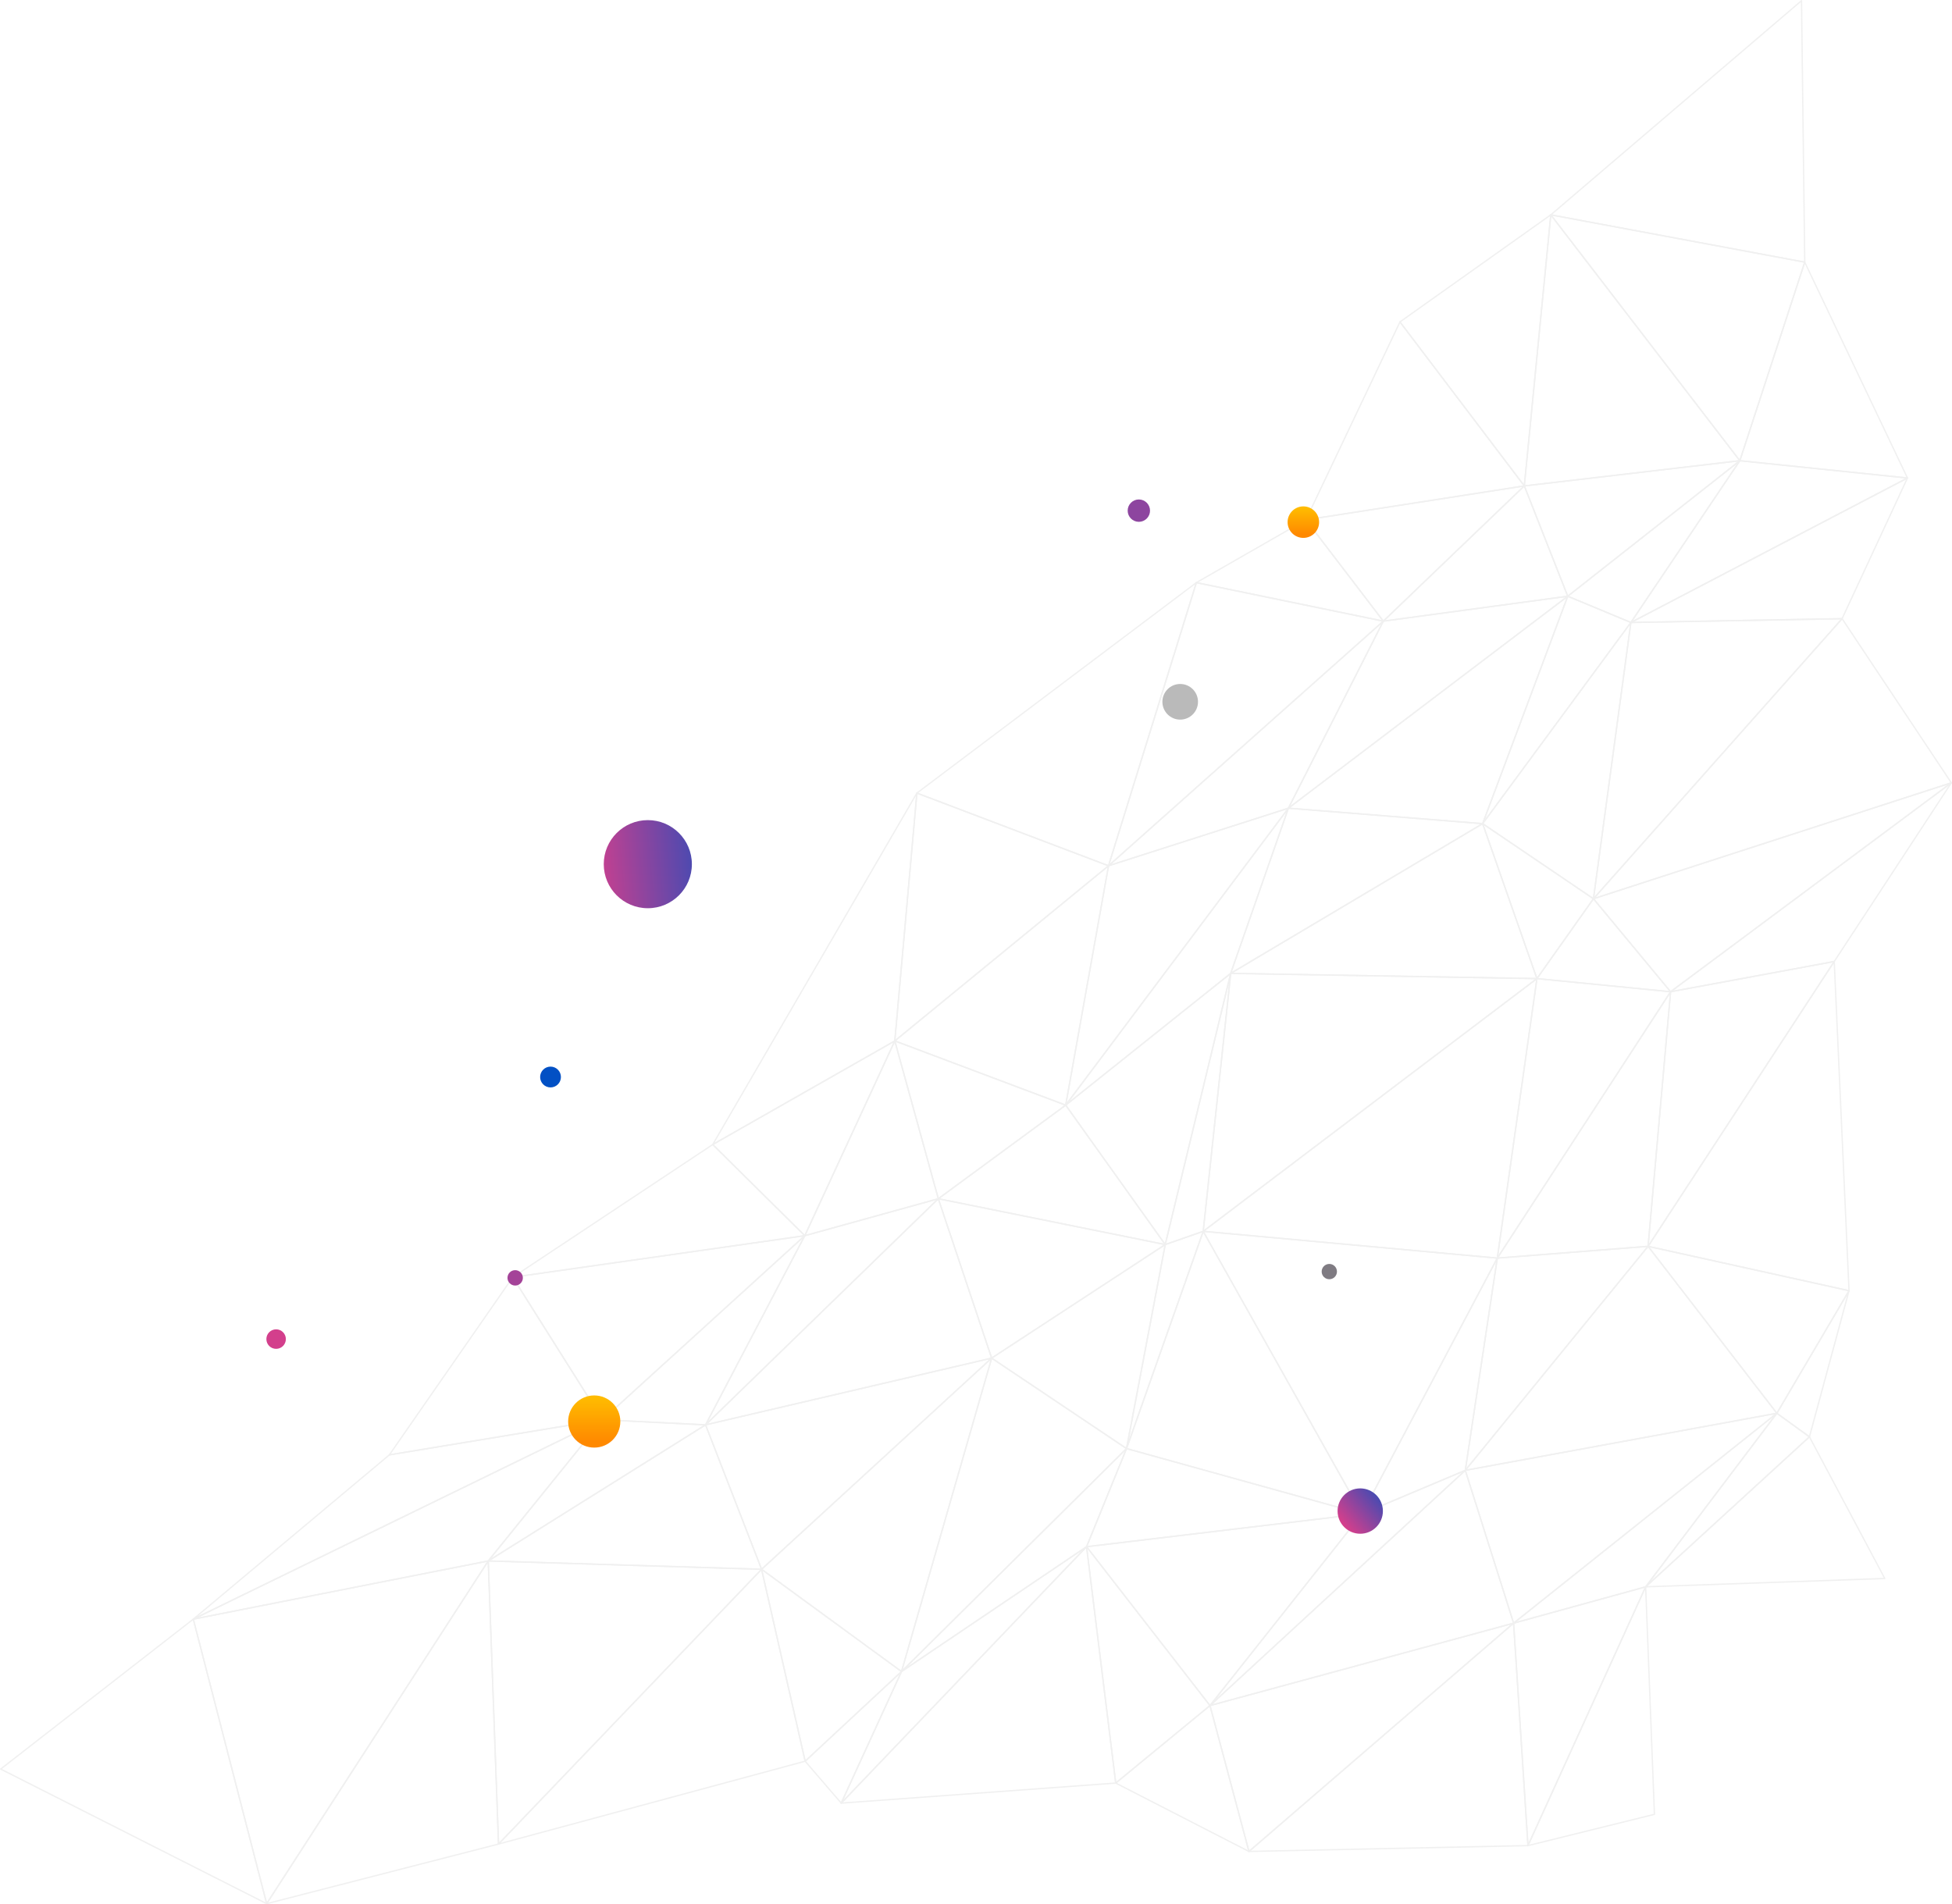 <?xml version="1.0" encoding="UTF-8"?><svg xmlns="http://www.w3.org/2000/svg" xmlns:xlink="http://www.w3.org/1999/xlink" viewBox="0 0 1900.22 1854.19"><defs><style>.i{fill:#bababa;}.j{fill:#d33f8c;}.k{fill:url(#f);}.l{fill:url(#g);}.m{fill:#8d459f;}.n{opacity:.26;}.o{fill:url(#h);}.p{fill:url(#e);}.q{fill:#7f7b82;}.r{fill:#a44398;}.s{fill:#c6c6c6;}.t{fill:#0250c4;}</style><linearGradient id="e" x1="1308.65" y1="1484.41" x2="1357.36" y2="1443.12" gradientTransform="matrix(1, 0, 0, 1, 0, 0)" gradientUnits="userSpaceOnUse"><stop offset="0" stop-color="#d33f8c"/><stop offset=".42" stop-color="#7c46a3"/><stop offset="1" stop-color="#0250c4"/></linearGradient><linearGradient id="f" x1="578.48" y1="1403.74" x2="578.48" y2="1361.36" gradientTransform="matrix(1, 0, 0, 1, 0, 0)" gradientUnits="userSpaceOnUse"><stop offset="0" stop-color="#ff8900"/><stop offset="1" stop-color="#fb0"/></linearGradient><linearGradient id="g" x1="1268.78" y1="520.27" x2="1268.78" y2="494.67" gradientTransform="matrix(1, 0, 0, 1, 0, 0)" gradientUnits="userSpaceOnUse"><stop offset="0" stop-color="#ff8900"/><stop offset="1" stop-color="#fb0"/></linearGradient><linearGradient id="h" x1="573.63" y1="846.81" x2="730.34" y2="831.98" gradientTransform="matrix(1, 0, 0, 1, 0, 0)" gradientUnits="userSpaceOnUse"><stop offset="0" stop-color="#d33f8c"/><stop offset="1" stop-color="#0250c4"/></linearGradient></defs><g id="a"/><g id="b"><g id="c"><g id="d"><g><g class="n"><path class="s" d="M1756.86,255.91s-.08,0-.12-.01l-247.2-46.07c-.25-.05-.45-.23-.51-.48-.07-.24,.02-.5,.21-.67L1753.3,.16c.19-.16,.47-.2,.7-.1,.23,.11,.38,.34,.38,.59l3.14,254.59c0,.2-.08,.38-.23,.51-.12,.1-.27,.15-.42,.15Zm-245.72-47.12l245.06,45.67-3.11-252.39-241.95,206.72Z"/><path class="s" d="M1271.27,506.8c-.2,0-.4-.1-.53-.26-.14-.19-.17-.46-.07-.67l91.56-192.7c.1-.21,.3-.35,.53-.37,.23-.02,.45,.07,.59,.26l121.05,159.68c.14,.18,.17,.43,.09,.64-.09,.21-.28,.37-.51,.4l-212.61,33.03s-.07,0-.1,0Zm91.69-192.1l-90.57,190.61,210.3-32.67-119.73-157.94Z"/><path class="s" d="M1483.88,473.77c-.17,0-.34-.07-.46-.19-.14-.14-.21-.33-.19-.53l25.78-263.94c.03-.27,.21-.49,.47-.57,.26-.08,.54,.02,.7,.23l184.03,239.4c.14,.19,.18,.44,.08,.66-.09,.22-.29,.37-.53,.4l-209.81,24.54s-.05,0-.08,0Zm26.28-262.88l-25.54,261.48,207.85-24.31-182.31-237.17Z"/><path class="s" d="M1483.88,473.77c-.2,0-.4-.09-.52-.26l-121.05-159.68c-.11-.14-.15-.32-.13-.5,.03-.18,.12-.33,.27-.44l146.83-104.26c.21-.15,.49-.16,.71-.03,.22,.13,.35,.38,.32,.63l-25.78,263.94c-.03,.27-.22,.49-.48,.57-.06,.02-.12,.02-.18,.02Zm-120.12-160.19l119.63,157.8,25.48-260.84-145.11,103.04Z"/><path class="s" d="M1856.87,466.07s-.05,0-.07,0l-163.18-16.83c-.2-.02-.37-.13-.48-.29-.11-.17-.14-.37-.07-.56l63.17-193.33c.08-.26,.31-.44,.58-.45,.29,0,.52,.13,.63,.37l100.01,210.16c.1,.21,.08,.47-.06,.66-.12,.18-.32,.28-.54,.28Zm-162.3-18.06l161.21,16.63-98.8-207.63-62.41,191Z"/><path class="s" d="M1693.69,449.24c-.2,0-.39-.09-.52-.26l-184.03-239.4c-.17-.22-.18-.51-.04-.74,.14-.23,.41-.35,.68-.3l247.2,46.07c.19,.03,.35,.15,.44,.31s.12,.36,.06,.54l-63.17,193.33c-.08,.23-.27,.4-.51,.44-.04,0-.07,0-.11,0Zm-182.46-239.1l182.22,237.05,62.55-191.44-244.77-45.62Z"/><path class="s" d="M1346.64,605.44s-.09,0-.13-.01l-182.02-37.51c-.27-.05-.47-.27-.52-.54-.04-.27,.09-.54,.32-.67l106.65-61.13c.28-.16,.65-.09,.85,.17l75.37,98.64c.17,.22,.18,.52,.03,.75-.12,.19-.33,.31-.56,.31Zm-180.19-38.46l178.6,36.8-73.95-96.79-104.65,59.98Z"/><path class="s" d="M1346.64,605.44c-.25,0-.48-.14-.59-.37-.12-.26-.07-.56,.14-.76l137.24-131.67c.16-.15,.38-.21,.59-.17,.21,.05,.39,.2,.47,.4l42.27,107.4c.07,.19,.06,.4-.04,.57-.1,.17-.28,.29-.48,.32l-179.51,24.26s-.06,0-.09,0Zm136.99-131.17l-135.08,129.59,176.69-23.88-41.61-105.71Z"/><path class="s" d="M1346.64,605.44s-.03,0-.05,0c-.19-.01-.36-.11-.47-.26l-75.37-98.64c-.14-.18-.17-.43-.09-.64,.09-.21,.28-.37,.51-.4l212.61-33.03c.28-.04,.56,.1,.69,.36,.13,.26,.07,.57-.13,.77l-137.24,131.67c-.12,.12-.28,.18-.45,.18Zm-74.18-98.82l74.25,97.18,135.21-129.72-209.46,32.54Z"/><path class="s" d="M1587.62,606.75c-.08,0-.17-.02-.25-.05l-61.46-25.57c-.21-.09-.37-.29-.4-.52-.03-.23,.06-.46,.24-.61l167.54-131.94c.25-.2,.62-.19,.85,.03,.24,.22,.28,.58,.1,.85l-106.08,157.52c-.13,.19-.33,.29-.54,.29Zm-60.18-26.41l59.93,24.94,103.44-153.6-163.37,128.66Z"/><path class="s" d="M1526.15,581.18c-.06,0-.12,0-.17-.02-.2-.05-.36-.2-.44-.39l-42.27-107.4c-.08-.19-.06-.4,.05-.58,.1-.17,.28-.29,.49-.32l209.81-24.54c.29-.03,.57,.13,.68,.4,.11,.27,.03,.59-.2,.77l-167.54,131.94c-.12,.09-.26,.14-.41,.14Zm-41.35-107.51l41.64,105.79,165.02-129.96-206.66,24.17Z"/><path class="s" d="M1587.62,606.75c-.3,0-.56-.2-.64-.5-.08-.29,.06-.6,.33-.74l269.25-140.69c.25-.13,.55-.09,.76,.11,.2,.19,.26,.5,.14,.75l-63.63,136.98c-.11,.23-.33,.37-.58,.38l-205.62,3.71h-.01Zm267.85-139.87l-265.08,138.5,202.43-3.65,62.64-134.85Z"/><path class="s" d="M1587.62,606.75c-.18,0-.36-.08-.49-.22-.2-.22-.22-.56-.06-.8l106.08-157.52c.14-.2,.36-.32,.61-.29l163.18,16.83c.29,.03,.52,.24,.58,.53,.06,.28-.08,.57-.34,.71l-269.25,140.69c-.1,.05-.2,.07-.3,.07Zm106.4-157.48l-104.41,155.04,265.02-138.48-160.61-16.57Z"/><path class="s" d="M1079.11,843.63c-.08,0-.16-.01-.23-.04l-186.54-70.78c-.22-.08-.38-.28-.42-.52-.03-.24,.06-.47,.26-.62l272.05-204.91c.23-.17,.54-.17,.77-.01,.23,.16,.33,.46,.25,.73l-85.51,275.7c-.05,.17-.18,.32-.34,.4-.09,.05-.19,.07-.29,.07Zm-185.19-71.63l184.77,70.11,84.7-273.09-269.47,202.98Z"/><path class="s" d="M1079.11,843.63c-.23,0-.45-.12-.57-.33-.15-.27-.1-.61,.13-.82l267.53-238.19c.23-.21,.58-.22,.84-.03,.25,.19,.33,.54,.18,.82l-92.43,182.12c-.08,.16-.22,.27-.38,.33l-175.1,56.07c-.07,.02-.13,.03-.2,.03Zm265.38-236.05l-262.62,233.82,171.88-55.04,90.74-178.78Z"/><path class="s" d="M1079.11,843.63c-.12,0-.25-.03-.35-.11-.25-.16-.36-.46-.27-.75l85.51-275.7c.1-.32,.44-.51,.76-.45l182.02,37.51c.24,.05,.44,.23,.5,.47,.06,.24-.01,.49-.2,.66l-267.53,238.19c-.12,.11-.28,.17-.44,.17Zm85.96-275.59l-84.63,272.88,264.79-235.75-180.16-37.12Z"/><path class="s" d="M1443.32,802.62s-.03,0-.05,0l-189.11-15.05c-.27-.02-.5-.21-.58-.47-.08-.26,.02-.54,.23-.71l271.95-206.38c.23-.17,.55-.18,.79,0,.23,.18,.32,.48,.22,.76l-82.84,221.44c-.1,.26-.34,.43-.62,.43Zm-187.34-16.23l186.9,14.88,81.87-218.85-268.77,203.97Z"/><path class="s" d="M1254.21,787.56c-.15,0-.3-.05-.42-.15-.23-.2-.3-.53-.16-.8l92.43-182.12c.1-.19,.28-.32,.5-.35l179.51-24.26c.32-.05,.58,.12,.7,.4,.11,.28,.03,.59-.21,.77l-271.95,206.38c-.12,.09-.26,.13-.4,.13Zm92.86-182.17l-90.98,179.27,267.69-203.15-176.7,23.88Z"/><path class="s" d="M1551.19,875.73c-.13,0-.26-.04-.37-.11l-107.87-73.11c-.15-.1-.25-.26-.28-.43-.03-.18,.01-.36,.12-.5l144.3-195.86c.18-.24,.5-.33,.77-.22,.28,.11,.44,.4,.4,.7l-36.42,268.97c-.03,.22-.17,.42-.38,.51-.09,.04-.18,.06-.27,.06Zm-106.94-73.93l106.43,72.13,35.93-265.38-142.37,193.25Z"/><path class="s" d="M1443.32,802.62c-.11,0-.21-.03-.31-.08-.29-.16-.42-.5-.3-.81l82.83-221.44c.06-.17,.19-.3,.35-.37,.16-.07,.35-.07,.51,0l61.46,25.57c.19,.08,.33,.24,.38,.43,.05,.19,.02,.4-.1,.56l-144.3,195.86c-.13,.17-.33,.27-.53,.27Zm83.21-221.23l-80.94,216.39,141.01-191.4-60.06-24.99Z"/><path class="s" d="M1551.19,875.73c-.22,0-.43-.11-.55-.3-.16-.25-.14-.57,.06-.8l242.04-272.68c.14-.15,.33-.24,.54-.22,.2,.01,.39,.12,.5,.29l106.33,159.79c.11,.17,.14,.39,.07,.58-.07,.19-.22,.35-.42,.41l-348.37,112.89c-.07,.02-.13,.03-.2,.03Zm241.97-272.27l-239.88,270.24,345.25-111.88-105.38-158.36Z"/><path class="s" d="M1551.19,875.73c-.09,0-.19-.02-.27-.06-.26-.12-.42-.4-.38-.69l36.42-268.97c.04-.32,.31-.56,.64-.57l205.62-3.71c.21,.02,.5,.15,.61,.38,.11,.24,.07,.52-.11,.71l-242.04,272.68c-.13,.14-.31,.22-.49,.22Zm37-268.98l-36.06,266.28,239.62-269.95-203.56,3.67Z"/><path class="s" d="M693.8,1115.06c-.17,0-.34-.07-.47-.19-.21-.21-.25-.53-.1-.79l198.77-342.21c.15-.27,.47-.39,.77-.3,.29,.09,.48,.38,.45,.68l-21.5,241.29c-.02,.22-.14,.41-.33,.51l-177.27,100.92c-.1,.06-.21,.09-.32,.09Zm197.86-339.98l-196.07,337.55,174.86-99.55,21.21-238Z"/><path class="s" d="M1037.42,1076.7c-.08,0-.16-.01-.23-.04l-166.35-62.56c-.22-.08-.38-.28-.42-.51-.04-.23,.05-.47,.23-.61l208.04-170.5c.21-.18,.51-.2,.75-.06,.24,.14,.36,.41,.31,.68l-41.69,233.06c-.03,.19-.15,.36-.32,.46-.1,.06-.21,.09-.32,.09Zm-165.05-63.43l164.55,61.88,41.24-230.53-205.78,168.65Z"/><path class="s" d="M871.07,1014.14c-.1,0-.21-.03-.31-.08-.23-.12-.37-.38-.35-.64l21.5-241.29c.02-.2,.13-.39,.31-.5,.17-.11,.39-.13,.58-.06l186.54,70.78c.22,.08,.38,.28,.41,.51,.04,.23-.05,.47-.23,.61l-208.04,170.5c-.12,.1-.27,.15-.42,.15Zm22.08-241.02l-21.29,238.87,205.96-168.79-184.67-70.08Z"/><path class="s" d="M1037.42,1076.7c-.17,0-.33-.06-.46-.19-.24-.23-.27-.6-.07-.86l216.79-289.13c.19-.26,.55-.34,.83-.19,.29,.15,.42,.49,.31,.8l-56.15,160.82c-.04,.12-.11,.22-.21,.3l-160.64,128.31c-.12,.1-.26,.14-.41,.14Zm214.77-286.01l-211.16,281.62,156.47-124.98,54.69-156.65Z"/><path class="s" d="M1037.42,1076.7c-.09,0-.18-.02-.26-.06-.28-.12-.44-.42-.38-.72l41.69-233.06c.04-.24,.21-.44,.45-.51l175.1-56.07c.27-.09,.57,.01,.73,.24,.17,.23,.16,.55,0,.78l-216.79,289.13c-.13,.17-.32,.26-.53,.26Zm42.27-233.22l-41.13,229.95,213.89-285.27-172.76,55.32Z"/><path class="s" d="M1496.15,953.48h-.01l-298.1-5.09c-.29,0-.55-.2-.62-.49-.08-.28,.05-.58,.3-.73l245.26-145.77c.17-.1,.37-.12,.56-.05,.18,.07,.33,.21,.39,.4l52.83,150.86c.07,.2,.04,.43-.09,.6-.12,.17-.32,.27-.53,.27Zm-295.77-6.36l294.84,5.03-52.26-149.21-242.58,144.18Z"/><path class="s" d="M1198.06,948.39c-.15,0-.29-.05-.42-.15-.21-.17-.29-.46-.2-.73l56.15-160.82c.1-.28,.34-.47,.67-.44l189.11,15.05c.28,.02,.52,.23,.59,.51,.07,.28-.06,.57-.3,.71l-245.26,145.77c-.1,.06-.22,.09-.33,.09Zm56.6-160.79l-55.39,158.64,241.94-143.79-186.55-14.85Z"/><path class="s" d="M1626.27,966.28s-.04,0-.06,0l-130.12-12.81c-.23-.02-.44-.17-.53-.38-.1-.21-.07-.46,.06-.65l55.04-77.75c.12-.17,.31-.27,.51-.28,.22-.02,.4,.08,.53,.24l75.08,90.56c.17,.21,.2,.49,.07,.73-.11,.22-.34,.35-.58,.35Zm-128.93-14l127.41,12.54-73.51-88.67-53.89,76.13Z"/><path class="s" d="M1496.15,953.48s-.06,0-.09,0c-.24-.03-.45-.2-.53-.43l-52.84-150.86c-.09-.27,0-.56,.22-.74,.22-.17,.53-.18,.77-.02l107.87,73.11c.15,.1,.25,.25,.28,.43,.03,.17,0,.35-.11,.5l-55.04,77.75c-.12,.18-.32,.28-.54,.28Zm-51.56-149.86l51.76,147.79,53.92-76.17-105.67-71.62Z"/><path class="s" d="M1626.27,966.28c-.26,0-.5-.15-.6-.39-.12-.28-.04-.61,.21-.79l273.3-203.44c.26-.19,.61-.17,.84,.05,.23,.22,.27,.57,.1,.84l-113.99,173.99c-.1,.15-.25,.25-.43,.28l-159.31,29.45s-.08,.01-.12,.01Zm270.72-201.37l-268.06,199.55,156.26-28.89,111.81-170.66Z"/><path class="s" d="M1626.27,966.28c-.19,0-.38-.08-.51-.24l-75.08-90.56c-.14-.17-.19-.39-.13-.6,.06-.21,.22-.37,.43-.44l348.37-112.89c.31-.1,.64,.04,.79,.32,.15,.28,.07,.64-.19,.83l-273.3,203.44c-.12,.09-.26,.13-.39,.13Zm-73.96-90.89l74.06,89.33,269.6-200.69-343.66,111.36Z"/><path class="s" d="M499.15,1244.26c-.27,0-.52-.17-.61-.42-.11-.29,0-.61,.25-.78l194.65-129.21c.26-.17,.6-.14,.82,.08l89.64,88.74c.18,.18,.24,.44,.16,.67-.08,.24-.28,.41-.53,.44l-284.29,40.47s-.06,0-.09,0Zm194.57-129.02l-191.78,127.31,280.1-39.87-88.32-87.44Z"/><path class="s" d="M783.44,1203.8c-.19,0-.37-.08-.5-.23-.17-.19-.2-.47-.1-.7l87.63-189.66c.12-.25,.38-.39,.65-.38,.27,.02,.51,.21,.58,.48l42.36,153.67c.1,.35-.11,.71-.46,.81l-129.99,35.99c-.06,.02-.12,.02-.17,.02Zm87.47-188.41l-86.28,186.75,128-35.43-41.71-151.31Z"/><path class="s" d="M783.44,1203.8c-.17,0-.34-.07-.46-.19l-89.64-88.74c-.15-.15-.22-.35-.19-.55s.15-.38,.33-.48l177.27-100.92c.25-.14,.56-.11,.77,.09,.21,.19,.27,.5,.15,.76l-87.63,189.66c-.09,.19-.27,.33-.48,.37-.04,0-.08,.01-.12,.01Zm-88.56-89.26l88.36,87.47,86.38-186.95-174.74,99.48Z"/><path class="s" d="M1134.32,1212.43s-.09,0-.13-.01l-220.89-44.62c-.26-.05-.46-.25-.51-.5-.06-.25,.04-.52,.25-.67l123.99-91.11c.14-.11,.32-.15,.49-.12,.17,.03,.33,.12,.43,.27l96.9,135.74c.16,.22,.16,.51,.02,.74-.12,.19-.33,.3-.55,.3Zm-219.3-45.63l217.8,44-95.54-133.84-122.26,89.84Z"/><path class="s" d="M913.43,1167.81c-.07,0-.14-.01-.22-.04-.2-.07-.36-.24-.42-.45l-42.36-153.67c-.07-.24,0-.49,.19-.66s.45-.21,.67-.13l166.35,62.56c.23,.08,.39,.29,.42,.52,.03,.24-.07,.48-.26,.62l-123.99,91.11c-.11,.08-.25,.13-.39,.13Zm-41.39-153.26l41.77,151.51,122.24-89.83-164.01-61.68Z"/><path class="s" d="M1134.32,1212.43c-.16,0-.32-.06-.44-.17-.18-.16-.25-.41-.2-.64l63.74-264.04c.08-.34,.41-.56,.75-.49,.34,.06,.58,.37,.54,.72l-26.76,251.15c-.03,.25-.2,.47-.44,.55l-36.98,12.89c-.07,.03-.14,.04-.22,.04Zm62.02-254.79l-61.1,253.12,35.45-12.36,25.65-240.75Z"/><path class="s" d="M1134.32,1212.43c-.21,0-.41-.1-.53-.27l-96.9-135.74c-.2-.28-.15-.68,.13-.9l160.64-128.31c.22-.17,.52-.19,.76-.04,.24,.15,.35,.44,.29,.71l-63.74,264.04c-.06,.25-.26,.44-.51,.49-.04,0-.08,.01-.13,.01Zm-96-136.27l95.7,134.06,62.95-260.78-158.66,126.72Z"/><path class="s" d="M1457.59,1225.62s-.04,0-.06,0l-286.29-26.09c-.27-.02-.5-.21-.57-.47-.07-.26,.02-.54,.23-.7l324.85-246.06c.21-.16,.5-.18,.73-.04,.23,.13,.35,.4,.32,.66l-38.56,272.14c-.05,.33-.33,.56-.65,.56Zm-284.54-27.24l283.98,25.88,38.26-269.95-322.23,244.07Z"/><path class="s" d="M1171.3,1199.54c-.11,0-.22-.03-.32-.08-.23-.13-.36-.38-.33-.64l26.76-251.15c.04-.34,.3-.59,.66-.59l298.1,5.09c.28,0,.53,.19,.61,.45,.09,.27,0,.56-.23,.73l-324.85,246.06c-.12,.09-.26,.13-.4,.13Zm27.35-251.14l-26.53,249.04,322.13-243.99-295.6-5.05Z"/><path class="s" d="M1457.59,1225.62c-.23,0-.45-.12-.56-.32-.13-.21-.12-.48,.01-.69l168.68-259.34c.16-.26,.48-.36,.76-.26,.28,.1,.47,.38,.44,.68l-21.9,247.87c-.03,.32-.28,.57-.6,.6l-146.78,11.47s-.03,0-.05,0Zm167.8-257.43l-166.52,256.02,144.9-11.32,21.62-244.7Z"/><path class="s" d="M1457.59,1225.62c-.08,0-.15-.01-.23-.04-.29-.11-.46-.4-.42-.71l38.57-272.14c.05-.35,.38-.58,.71-.56l130.12,12.81c.23,.02,.43,.16,.53,.37,.1,.21,.08,.45-.04,.64l-168.68,259.34c-.12,.19-.33,.3-.55,.3Zm39.13-272.09l-38.06,268.59,166.48-255.95-128.42-12.64Z"/><path class="s" d="M1799.97,1257.37s-.1,0-.14-.02l-195.6-43.21c-.21-.05-.39-.19-.47-.39-.08-.2-.06-.43,.06-.61l181.21-277.33c.16-.24,.45-.35,.72-.27,.27,.08,.47,.32,.48,.6l14.39,320.54c0,.2-.08,.4-.23,.53-.12,.1-.27,.15-.42,.15Zm-194.53-44.31l193.84,42.82-14.26-317.65-179.58,274.83Z"/><path class="s" d="M1604.37,1214.16c-.07,0-.14-.01-.22-.04-.28-.1-.47-.38-.44-.68l21.9-247.87c.03-.29,.25-.53,.53-.59l159.31-29.45c.26-.04,.52,.06,.67,.28,.14,.22,.15,.5,0,.72l-181.21,277.33c-.12,.19-.33,.3-.55,.3Zm22.51-247.97l-21.63,244.76,178.94-273.85-157.31,29.08Z"/><path class="s" d="M379.06,1417.19c-.22,0-.43-.11-.55-.31-.14-.22-.13-.51,.02-.73l120.09-172.93c.12-.18,.35-.26,.55-.28,.22,0,.42,.12,.54,.31l87.35,138.75c.12,.19,.13,.42,.04,.62s-.28,.34-.49,.38l-207.43,34.18s-.07,0-.11,0Zm120.06-172.39l-118.64,170.84,204.93-33.77-86.29-137.07Z"/><path class="s" d="M686.84,1387.99s-.02,0-.03,0l-100.35-4.98c-.27-.01-.5-.18-.59-.43-.09-.25-.02-.53,.18-.71l196.94-179.21c.24-.21,.59-.23,.84-.03,.25,.19,.33,.54,.18,.82l-96.59,184.19c-.11,.22-.34,.35-.58,.35Zm-98.74-6.21l98.35,4.88,94.67-180.53-193.02,175.65Z"/><path class="s" d="M586.5,1383.01s-.06,0-.09,0c-.19-.03-.36-.14-.47-.3l-87.35-138.75c-.12-.19-.13-.42-.04-.63,.09-.2,.28-.34,.5-.37l284.29-40.47c.28-.03,.56,.11,.69,.37,.12,.26,.06,.57-.15,.77l-196.94,179.21c-.12,.11-.28,.17-.44,.17Zm-86.25-138.9l86.39,137.23,194.78-177.25-281.18,40.02Z"/><path class="s" d="M686.84,1387.99c-.24,0-.46-.13-.58-.34-.14-.26-.09-.58,.12-.79l226.59-220.18c.16-.16,.39-.22,.61-.17,.22,.05,.4,.22,.47,.43l51.92,155.19c.06,.18,.04,.37-.05,.53-.09,.16-.24,.28-.42,.32l-278.51,64.99c-.05,.01-.1,.02-.15,.02Zm226.3-219.64l-224.14,217.81,275.5-64.29-51.36-153.52Z"/><path class="s" d="M686.84,1387.99c-.14,0-.28-.04-.39-.13-.26-.19-.34-.54-.19-.83l96.59-184.19c.08-.16,.23-.28,.4-.33l130-35.99c.29-.08,.59,.05,.74,.31,.15,.26,.1,.59-.11,.8l-226.59,220.18c-.13,.12-.29,.19-.46,.19Zm97.04-184.29l-94.55,180.3,221.8-215.53-127.25,35.23Z"/><path class="s" d="M1096.65,1411.06c-.13,0-.25-.04-.36-.11l-131.29-88.06c-.18-.12-.29-.33-.29-.55,0-.22,.11-.43,.3-.55l168.97-110.57c.22-.14,.51-.14,.72,0,.22,.15,.33,.41,.28,.67l-37.67,198.63c-.04,.22-.19,.4-.39,.48-.08,.03-.17,.05-.25,.05Zm-130.11-88.71l129.65,86.96,37.2-196.14-166.85,109.18Z"/><path class="s" d="M965.35,1323c-.07,0-.14-.01-.22-.04-.19-.07-.34-.22-.41-.41l-51.92-155.19c-.07-.22-.02-.47,.13-.64,.16-.17,.4-.25,.62-.21l220.89,44.62c.26,.05,.46,.26,.51,.52,.05,.26-.06,.53-.29,.67l-168.97,110.57c-.11,.07-.23,.11-.36,.11Zm-50.94-154.98l51.29,153.31,166.92-109.23-218.2-44.08Z"/><path class="s" d="M1325.84,1474.65c-.06,0-.12,0-.18-.02l-229.2-63.58c-.18-.05-.32-.17-.41-.33-.08-.16-.1-.35-.04-.52l74.65-211.53c.09-.24,.31-.41,.56-.44,.25-.02,.5,.11,.63,.33l154.54,275.11c.13,.23,.11,.52-.06,.73-.13,.16-.32,.25-.52,.25Zm-228.34-64.68l227,62.97-153.06-272.47-73.94,209.5Z"/><path class="s" d="M1096.65,1411.06c-.06,0-.11,0-.17-.02-.33-.09-.54-.42-.47-.76l37.67-198.63c.04-.23,.21-.42,.43-.5l36.98-12.9c.23-.09,.5-.02,.68,.16,.18,.18,.24,.45,.15,.68l-74.65,211.53c-.1,.27-.35,.44-.62,.44Zm38.25-198.79l-35.99,189.78,71.33-202.1-35.33,12.32Z"/><path class="s" d="M1325.84,1474.65c-.18,0-.36-.07-.48-.21-.19-.21-.23-.51-.09-.75l131.75-249.02c.15-.28,.48-.42,.78-.32,.3,.1,.49,.41,.44,.72l-31.17,206.65c-.03,.23-.18,.42-.39,.51l-100.58,42.37c-.08,.03-.17,.05-.26,.05Zm130.52-245.96l-129.08,243.98,98.54-41.51,30.54-202.47Z"/><path class="s" d="M1325.84,1474.65c-.24,0-.46-.13-.57-.33l-154.54-275.11c-.12-.21-.11-.47,.02-.68,.13-.2,.38-.31,.61-.3l286.29,26.09c.22,.02,.41,.15,.52,.34,.1,.19,.11,.42,0,.62l-131.75,249.02c-.11,.21-.3,.4-.58,.35Zm-153.36-275l153.34,272.97,130.72-247.09-284.07-25.88Z"/><path class="s" d="M1426.42,1432.27c-.23,0-.45-.12-.57-.32-.14-.24-.12-.54,.06-.75l177.95-218.12c.13-.16,.29-.3,.52-.24,.2,0,.39,.1,.51,.26l125.34,162.53c.14,.18,.18,.42,.09,.64-.08,.21-.27,.37-.5,.41l-303.29,55.58s-.08,0-.12,0Zm177.94-217.72l-176.3,216.09,300.48-55.07-124.18-161.03Z"/><path class="s" d="M1426.42,1432.27c-.09,0-.18-.02-.27-.06-.27-.12-.43-.41-.38-.7l31.17-206.65c.05-.3,.29-.53,.6-.56l146.78-11.47c.28-.03,.51,.12,.63,.35,.12,.23,.09,.52-.07,.72l-177.95,218.12c-.13,.16-.32,.24-.51,.24Zm31.74-206.69l-30.73,203.77,175.47-215.07-144.73,11.31Z"/><path class="s" d="M1761.43,1399.63c-.14,0-.27-.04-.38-.12l-31.71-22.94c-.27-.2-.35-.57-.18-.87l70.26-119.32c.17-.28,.52-.4,.82-.27,.3,.13,.46,.46,.38,.78l-38.54,142.26c-.06,.21-.21,.38-.41,.45-.07,.02-.15,.04-.22,.04Zm-30.85-23.78l30.46,22.03,37.01-136.63-67.47,114.6Z"/><path class="s" d="M1729.72,1376.69c-.2,0-.39-.09-.52-.26l-125.34-162.53c-.17-.22-.18-.52-.03-.75,.15-.23,.44-.35,.69-.29l195.6,43.21c.21,.04,.38,.19,.46,.38,.08,.19,.07,.42-.04,.6l-70.26,119.32c-.11,.19-.31,.31-.52,.32-.01,0-.03,0-.04,0Zm-123.72-162.16l123.65,160.33,69.3-117.7-192.95-42.63Z"/><path class="s" d="M188.17,1577.15c-.28,0-.53-.18-.62-.45-.11-.31,.04-.66,.33-.8l398.33-194.14c.29-.14,.64-.05,.82,.21,.19,.26,.16,.62-.07,.85h0l-111.16,137.43c-.1,.12-.23,.2-.38,.23l-287.12,56.66s-.09,.01-.13,.01Zm395.96-192.92l-391.14,190.64,281.93-55.64,109.2-135Z"/><path class="s" d="M188.17,1577.15c-.22,0-.43-.11-.55-.3-.18-.28-.12-.65,.13-.86l190.9-159.96c.09-.07,.2-.12,.31-.14l207.38-34.17c.26-.06,.53,.03,.69,.26,.19,.26,.16,.62-.07,.85h0c-.06,.06-.13,.11-.21,.15l-398.29,194.12c-.09,.05-.19,.07-.29,.07Zm191.18-160l-186.65,156.41,389.47-189.82-202.82,33.42Z"/><path class="s" d="M741.38,1528.6h-.02l-266.09-8.11c-.29,0-.54-.21-.61-.48-.08-.28,.04-.57,.28-.73l211.55-132.5c.17-.11,.37-.13,.55-.07,.19,.06,.33,.2,.4,.39l54.53,140.61c.08,.21,.05,.44-.08,.62-.12,.17-.32,.28-.54,.28Zm-263.91-9.36l262.94,8.02-53.88-138.95-209.05,130.93Z"/><path class="s" d="M475.29,1520.49c-.18,0-.36-.08-.49-.22-.21-.24-.22-.6-.02-.85l111.21-137.48c.13-.16,.33-.27,.54-.24l100.35,4.98c.29,.01,.53,.21,.6,.49,.07,.28-.05,.57-.29,.72l-211.55,132.5c-.11,.07-.23,.1-.35,.1Zm111.51-137.47l-108.53,134.17,206.45-129.3-97.93-4.86Z"/><path class="s" d="M877.6,1628.18c-.14,0-.27-.04-.39-.13l-136.23-99.57c-.16-.12-.26-.3-.27-.49-.01-.2,.07-.39,.21-.52l223.97-205.6c.22-.2,.54-.23,.79-.07,.25,.15,.37,.46,.28,.74l-87.75,305.18c-.06,.2-.22,.37-.42,.44-.07,.02-.14,.04-.21,.04Zm-135.19-100.29l134.82,98.55,86.84-302.03-221.67,203.49Z"/><path class="s" d="M741.38,1528.6s-.1,0-.15-.02c-.21-.05-.38-.2-.46-.4l-54.53-140.62c-.07-.18-.06-.38,.03-.54,.09-.17,.25-.29,.43-.33l278.51-64.99c.29-.07,.59,.07,.73,.33s.08,.59-.14,.79l-223.97,205.6c-.12,.11-.28,.17-.44,.17Zm-53.65-140.8l53.91,139.01,221.42-203.26-275.33,64.25Z"/><path class="s" d="M877.6,1628.18c-.19,0-.38-.08-.51-.24-.21-.26-.19-.65,.05-.88l219.04-217.11c.22-.22,.57-.25,.83-.08,.26,.17,.36,.51,.24,.79l-38.9,95.56c-.05,.12-.13,.22-.24,.3l-180.14,121.55c-.11,.07-.24,.11-.37,.11Zm217.23-215.04l-211.8,209.93,174.18-117.53,37.62-92.4Z"/><path class="s" d="M877.6,1628.18c-.12,0-.23-.03-.33-.09-.26-.15-.38-.46-.3-.75l87.75-305.18c.06-.2,.21-.36,.41-.44,.2-.07,.42-.05,.59,.07l131.29,88.06c.16,.11,.27,.29,.29,.48,.02,.2-.05,.39-.19,.53l-219.04,217.11c-.13,.12-.29,.19-.46,.19Zm88.13-304.79l-86.8,301.89,216.68-214.77-129.88-87.12Z"/><path class="s" d="M1177.9,1661.3h0c-.2,0-.39-.1-.52-.25l-120.16-154.67c-.15-.19-.18-.44-.09-.66,.09-.22,.29-.37,.53-.4l268.1-31.98c.27-.04,.52,.1,.65,.33,.13,.23,.11,.52-.06,.73l-147.95,186.65c-.12,.16-.31,.25-.51,.25Zm-118.93-154.81l118.93,153.09,146.43-184.75-265.37,31.66Z"/><path class="s" d="M1057.74,1506.63c-.2,0-.4-.1-.52-.26-.14-.18-.17-.43-.09-.65l38.91-95.56c.13-.31,.46-.47,.78-.38l229.2,63.58c.3,.08,.5,.37,.48,.68-.02,.31-.27,.56-.58,.6l-268.1,31.98s-.05,0-.08,0Zm39.29-95.43l-38.26,93.99,263.69-31.46-225.43-62.53Z"/><path class="s" d="M1177.9,1661.3c-.23,0-.46-.13-.57-.34-.15-.26-.09-.6,.13-.8l248.52-229.02c.17-.15,.39-.21,.61-.15,.22,.06,.39,.22,.46,.44l47.03,148.8c.05,.17,.04,.36-.05,.51-.09,.16-.23,.27-.4,.32l-295.55,80.23c-.06,.02-.12,.02-.17,.02Zm248.21-228.5l-245.79,226.5,292.3-79.34-46.51-147.16Z"/><path class="s" d="M1177.9,1661.3c-.16,0-.32-.06-.45-.18-.25-.23-.28-.62-.07-.89l147.94-186.65c.07-.09,.16-.16,.26-.2l100.58-42.37c.3-.13,.63-.02,.81,.25,.17,.27,.13,.62-.11,.84l-248.52,229.02c-.13,.12-.29,.17-.45,.17Zm148.35-186.77l-142.62,179.94,239.58-220.78-96.96,40.85Z"/><path class="s" d="M1473.45,1581.07c-.24,0-.47-.13-.58-.36-.14-.28-.07-.62,.18-.81l256.27-204.38c.26-.21,.63-.19,.87,.04,.24,.23,.27,.6,.07,.87l-127.72,168.99c-.09,.12-.21,.2-.35,.24l-128.55,35.39c-.06,.02-.12,.02-.17,.02Zm252.6-201.27l-249.69,199.13,125.25-34.48,124.44-164.65Z"/><path class="s" d="M1473.45,1581.07c-.06,0-.13,0-.19-.03-.21-.06-.37-.22-.43-.43l-47.03-148.79c-.06-.18-.03-.37,.06-.54,.1-.16,.26-.27,.44-.31l303.29-55.58c.3-.06,.59,.1,.72,.37,.12,.27,.05,.6-.19,.79l-256.27,204.38c-.12,.09-.26,.14-.41,.14Zm-46.18-148.94l46.52,147.17,253.48-202.15-299.99,54.98Z"/><path class="s" d="M1602,1545.68c-.27,0-.51-.16-.61-.41-.1-.26-.04-.55,.16-.73l159.43-146.05c.15-.14,.35-.2,.55-.16,.2,.03,.37,.16,.47,.34l73.34,137.93c.11,.2,.1,.44-.01,.64-.11,.2-.32,.32-.54,.33l-232.77,8.12h-.02Zm159.25-145.65l-157.49,144.27,229.95-8.02-72.45-136.25Z"/><path class="s" d="M1602,1545.68c-.16,0-.32-.06-.44-.17-.25-.23-.29-.61-.08-.88l127.72-168.99c.21-.28,.62-.34,.91-.14l31.71,22.94c.16,.12,.26,.3,.27,.49,.01,.2-.07,.39-.21,.52l-159.43,146.05c-.13,.11-.28,.17-.44,.17Zm127.85-168.74l-122.99,162.74,153.53-140.64-30.54-22.09Z"/><path class="s" d="M259.61,1854.19c-.1,0-.2-.02-.3-.07L.36,1723.05c-.2-.1-.34-.3-.36-.52-.02-.22,.07-.44,.25-.58l187.51-145.97c.17-.14,.4-.17,.61-.1,.21,.07,.37,.24,.42,.46l71.44,277.04c.06,.25-.02,.51-.22,.68-.12,.1-.27,.15-.41,.15ZM1.88,1722.34l256.74,129.95-70.83-274.66L1.88,1722.34Z"/><path class="s" d="M259.61,1854.19c-.21,0-.41-.1-.53-.27-.16-.22-.17-.51-.02-.74l215.68-333.7c.15-.24,.45-.35,.73-.28,.28,.08,.47,.32,.48,.61l10.01,275.64c0,.31-.19,.58-.49,.66l-225.69,58.06c-.05,.01-.11,.02-.16,.02Zm215.1-332.24l-213.64,330.53,223.55-57.51-9.91-273.03Z"/><path class="s" d="M259.61,1854.19s-.07,0-.1,0c-.26-.04-.47-.23-.53-.48l-71.44-277.04c-.05-.18-.02-.36,.08-.51,.1-.15,.25-.26,.43-.29l287.12-56.66c.26-.06,.52,.06,.67,.28,.15,.22,.15,.51,0,.73l-215.68,333.7c-.12,.19-.33,.3-.55,.3Zm-70.63-277.18l70.89,274.91,214.03-331.14-284.92,56.22Z"/><path class="s" d="M485.3,1796.13c-.23,0-.45-.12-.56-.32-.15-.25-.11-.58,.09-.79l256.08-267.53c.17-.17,.42-.24,.65-.18,.23,.06,.41,.25,.46,.49l42.41,186.88c.08,.34-.13,.69-.47,.78l-298.49,80.65c-.06,.02-.11,.02-.17,.02Zm255.71-266.85l-253.6,264.94,295.6-79.87-42-185.07Z"/><path class="s" d="M485.3,1796.13c-.08,0-.16-.01-.23-.04-.25-.1-.41-.33-.42-.59l-10.01-275.64c0-.18,.06-.36,.19-.49,.13-.13,.28-.16,.49-.19l266.09,8.11c.26,0,.49,.17,.59,.41,.1,.24,.05,.51-.13,.7l-256.08,267.53c-.13,.13-.3,.2-.47,.2Zm-9.33-275.62l9.93,273.39,253.99-265.34-263.91-8.05Z"/><path class="s" d="M818.9,1756.29c-.19,0-.37-.08-.5-.23l-35.12-40.81c-.23-.27-.21-.67,.05-.91l93.82-87.3c.23-.21,.58-.24,.83-.05,.25,.18,.34,.52,.21,.81l-58.7,128.11c-.09,.2-.28,.35-.5,.38-.03,0-.06,0-.09,0Zm-34.21-41.41l34.04,39.55,56.9-124.18-90.94,84.62Z"/><path class="s" d="M783.78,1715.48c-.07,0-.13,0-.19-.03-.22-.07-.39-.25-.45-.48l-42.41-186.88c-.06-.27,.05-.54,.28-.69,.23-.15,.53-.14,.75,.02l136.23,99.57c.16,.12,.26,.29,.27,.49,.01,.2-.07,.39-.21,.52l-93.82,87.3c-.12,.11-.28,.18-.45,.18Zm-41.38-185.97l41.77,184.05,92.4-85.98-134.17-98.07Z"/><path class="s" d="M818.9,1756.29c-.25,0-.48-.15-.59-.38-.11-.25-.07-.54,.12-.73l238.84-249.66c.18-.18,.44-.25,.68-.17,.24,.08,.41,.29,.44,.54l28.4,230.13c.02,.18-.03,.36-.14,.5-.11,.14-.28,.22-.46,.24l-267.24,19.53s-.03,0-.05,0Zm238.36-248.86l-236.7,247.43,264.85-19.35-28.14-228.07Z"/><path class="s" d="M818.9,1756.29c-.13,0-.26-.04-.37-.11-.26-.18-.36-.52-.23-.82l58.7-128.11c.05-.11,.13-.2,.23-.27l180.14-121.55c.28-.18,.65-.13,.87,.12,.22,.26,.2,.64-.03,.88l-238.84,249.66c-.13,.13-.3,.2-.47,.2Zm59.22-128.32l-57,124.4,231.92-242.42-174.92,118.03Z"/><path class="s" d="M1215.81,1803.34c-.1,0-.2-.02-.3-.07l-129.67-66.58c-.2-.1-.33-.3-.35-.51-.02-.22,.07-.44,.24-.58l91.76-75.46c.17-.14,.41-.18,.62-.12,.21,.07,.38,.24,.43,.46l37.91,142.05c.07,.25-.02,.52-.22,.68-.12,.1-.27,.15-.41,.15Zm-128.48-67.37l127.46,65.45-37.27-139.63-90.2,74.18Z"/><path class="s" d="M1086.14,1736.76c-.08,0-.17-.02-.24-.05-.22-.09-.38-.29-.41-.53l-28.4-230.13c-.04-.29,.13-.57,.4-.69,.27-.11,.59-.03,.77,.2l120.16,154.67c.22,.28,.17,.69-.1,.91l-91.76,75.46c-.12,.1-.27,.15-.42,.15Zm-27.45-228.51l27.96,226.58,90.34-74.3-118.3-152.29Z"/><path class="s" d="M1215.81,1803.34c-.27,0-.52-.17-.61-.42-.1-.26-.03-.55,.18-.73l257.64-222.28c.19-.16,.45-.21,.68-.11,.23,.1,.38,.31,.4,.56l13.98,216.59c.01,.18-.05,.35-.17,.49-.12,.13-.29,.21-.47,.21l-271.62,5.69h-.01Zm257.07-221.57l-255.26,220.22,269.11-5.64-13.85-214.59Z"/><path class="s" d="M1215.81,1803.34c-.07,0-.13,0-.19-.03-.22-.07-.38-.24-.44-.46l-37.91-142.05c-.09-.35,.11-.71,.46-.8l295.55-80.23c.3-.08,.61,.06,.75,.32,.14,.27,.08,.61-.15,.81l-257.64,222.28c-.12,.1-.27,.16-.43,.16Zm-37.11-142.24l37.47,140.4,254.66-219.7-292.13,79.3Z"/><path class="s" d="M1487.43,1797.66c-.19,0-.38-.08-.51-.24-.16-.19-.2-.46-.09-.69l114.57-251.98c.13-.28,.43-.43,.72-.37,.3,.06,.52,.31,.53,.62l8.55,221.53c.01,.31-.2,.59-.5,.66l-123.12,30.45c-.05,.01-.11,.02-.16,.02Zm114.02-249.85l-112.86,248.23,121.29-29.99-8.42-218.23Z"/><path class="s" d="M1487.43,1797.66s-.08,0-.12,0c-.3-.06-.52-.3-.54-.6l-13.98-216.59c-.02-.31,.18-.59,.48-.68l128.55-35.39c.25-.07,.51,.01,.67,.21,.17,.19,.2,.47,.1,.7l-114.57,251.98c-.11,.24-.34,.38-.6,.38Zm-13.29-216.75l13.78,213.44,112.9-248.32-126.68,34.88Z"/></g><g><path class="q" d="M1301.49,1238.1c0,4.11-3.33,7.45-7.44,7.45s-7.44-3.33-7.44-7.45,3.33-7.45,7.44-7.45,7.44,3.33,7.44,7.45Z"/><path class="i" d="M1166.22,683.31c0,9.58-7.76,17.35-17.33,17.35s-17.33-7.77-17.33-17.35,7.76-17.35,17.33-17.35,17.33,7.77,17.33,17.35Z"/><path class="j" d="M278.28,1303.82c0,5.25-4.25,9.5-9.49,9.5s-9.49-4.25-9.49-9.5,4.25-9.5,9.49-9.5,9.49,4.25,9.49,9.5Z"/><path class="p" d="M1346.21,1471.27c0,12.2-9.88,22.08-22.06,22.08s-22.06-9.89-22.06-22.08,9.88-22.08,22.06-22.08,22.06,9.89,22.06,22.08Z"/><ellipse class="m" cx="1108.64" cy="497.2" rx="10.88" ry="10.89"/><ellipse class="r" cx="501.51" cy="1244.2" rx="7.49" ry="7.49"/><path class="t" d="M546.05,1048.65c0,5.6-4.53,10.13-10.12,10.13s-10.12-4.54-10.12-10.13,4.53-10.13,10.12-10.13,10.12,4.54,10.12,10.13Z"/><circle class="k" cx="578.48" cy="1384.08" r="25.4"/><circle class="l" cx="1268.78" cy="508.39" r="15.34"/><circle class="o" cx="630.63" cy="841.41" r="42.89"/></g></g></g></g></g></svg>